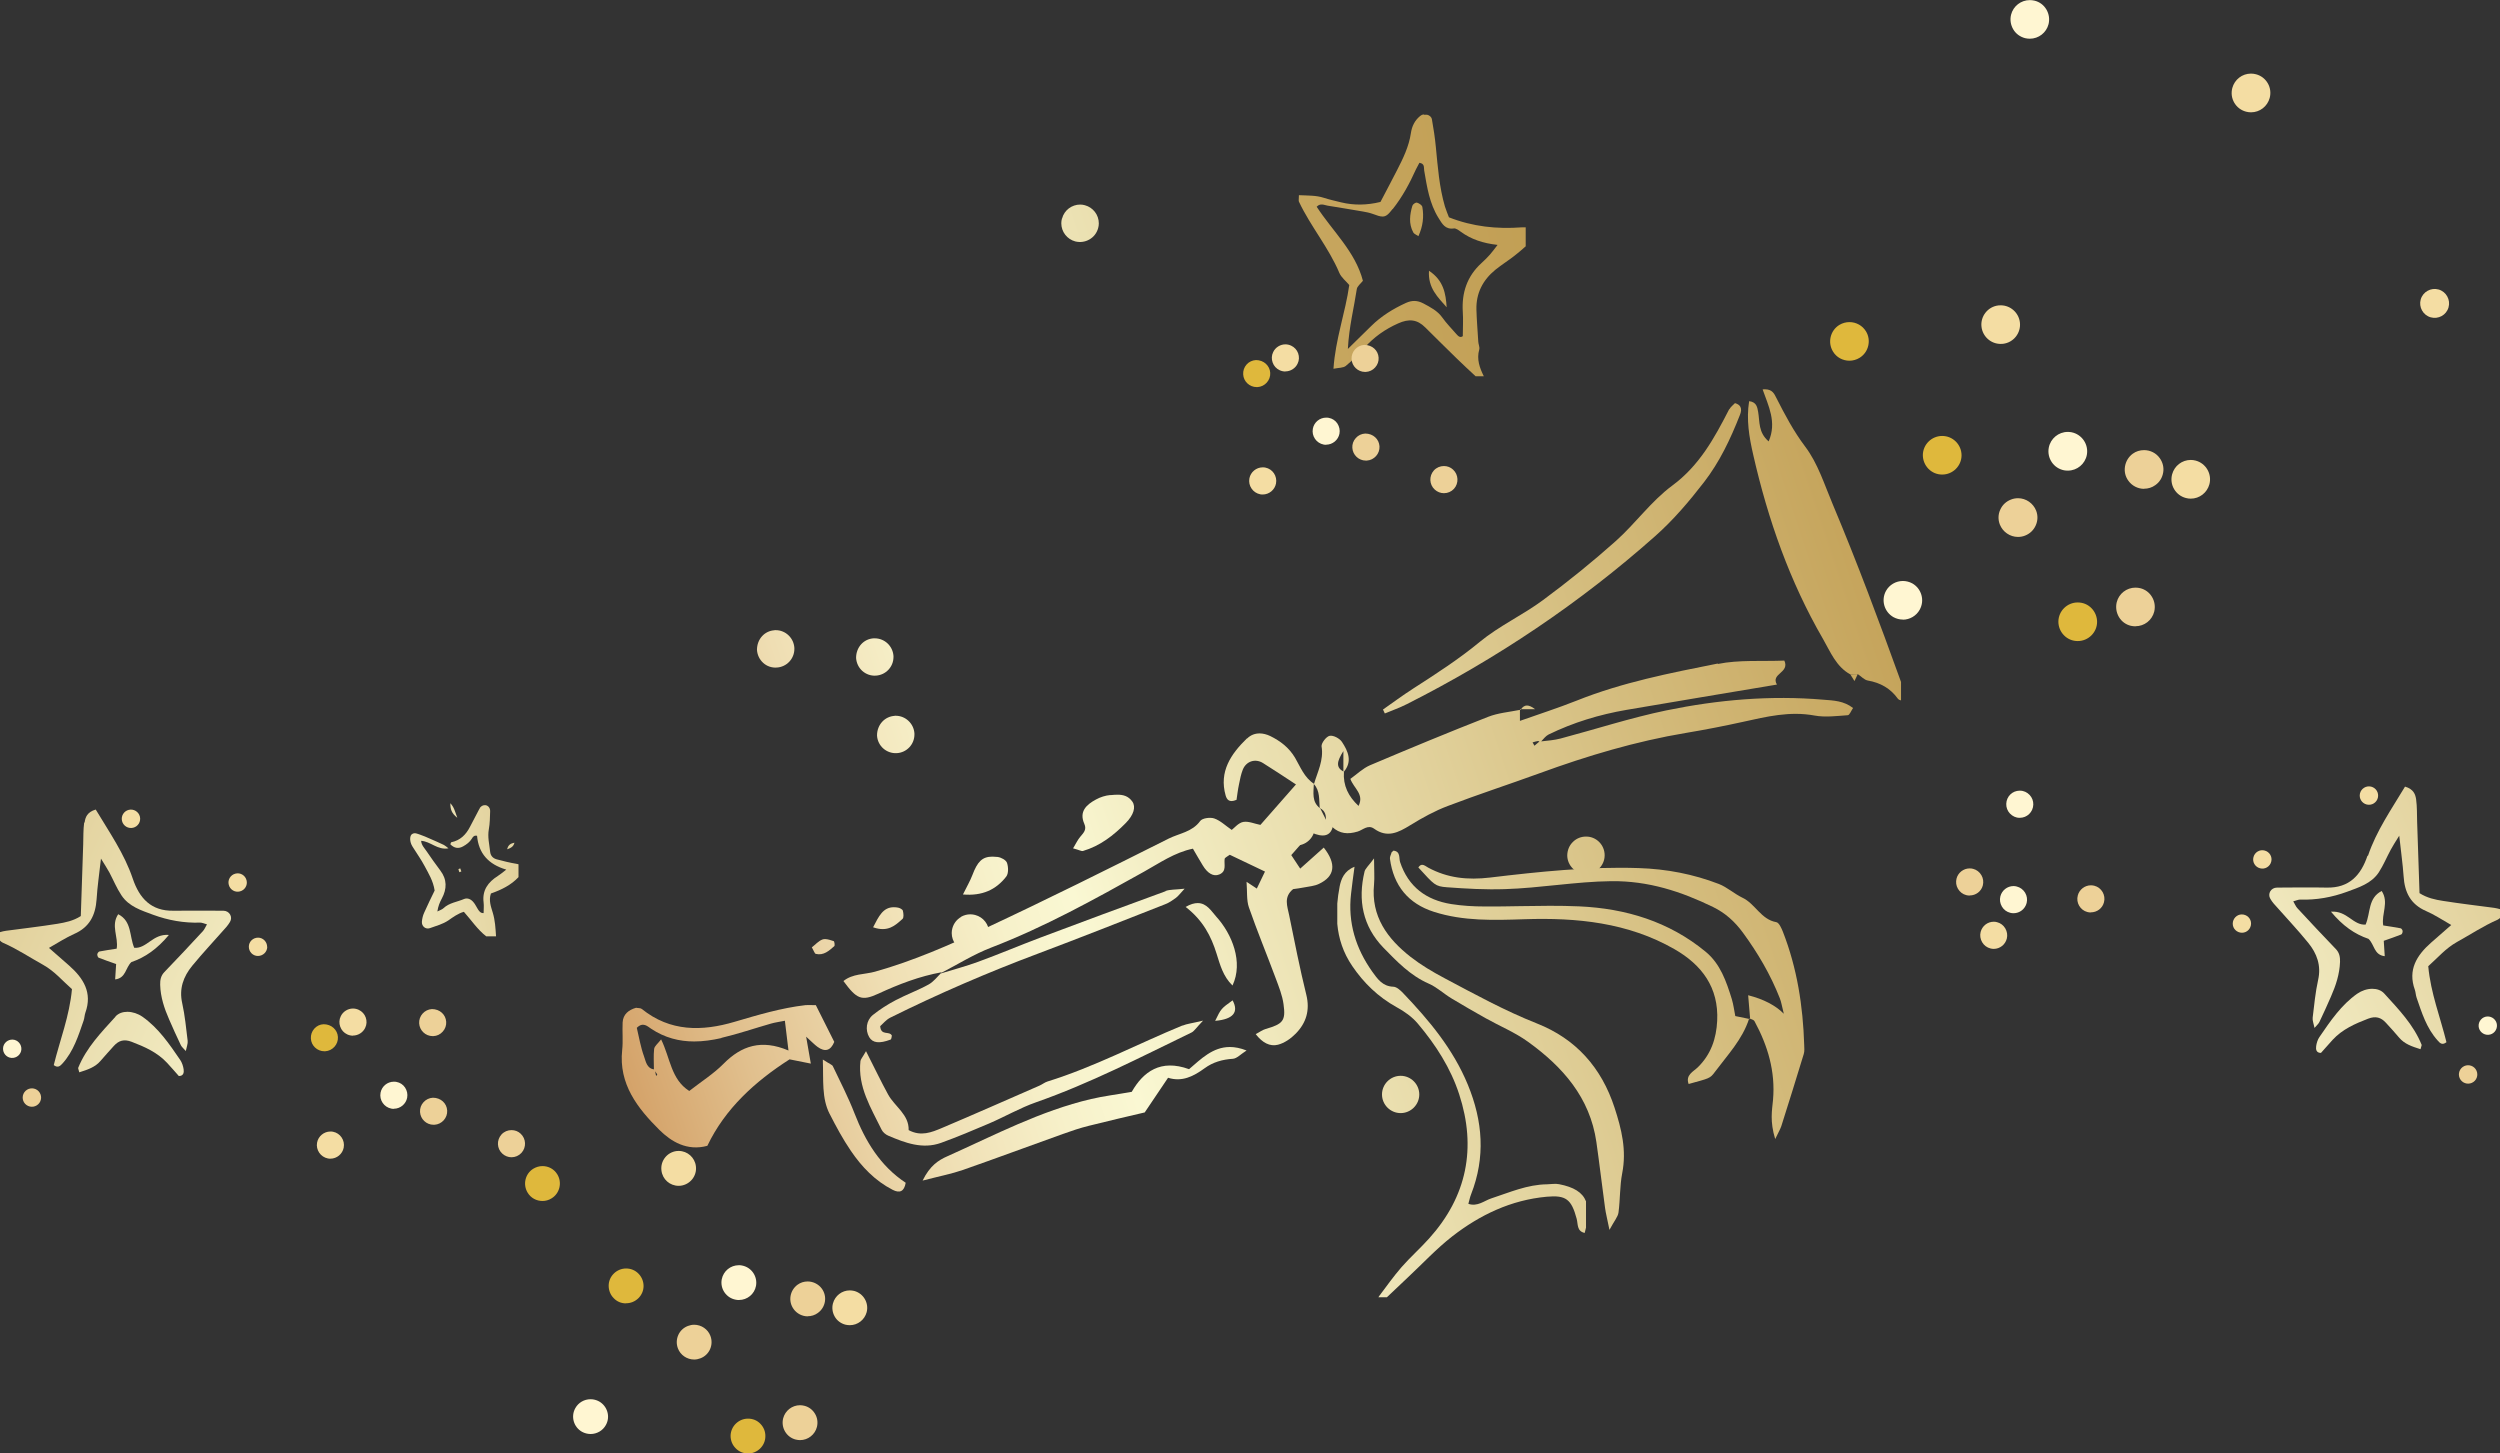 <?xml version="1.0" encoding="UTF-8"?> <svg xmlns="http://www.w3.org/2000/svg" xmlns:xlink="http://www.w3.org/1999/xlink" id="Layer_2" viewBox="0 0 229.27 133.29"><rect x="0" y="0" width="229.27" height="133.29" fill="#333333" stroke="none"/><defs><style>.cls-1{fill:url(#linear-gradient-2);}.cls-2{clip-path:url(#clippath-45);}.cls-3{clip-path:url(#clippath-20);}.cls-4{clip-path:url(#clippath-11);}.cls-5{clip-path:url(#clippath-16);}.cls-6{fill:#dfb83c;}.cls-7{fill:url(#linear-gradient-17);}.cls-8{clip-path:url(#clippath-33);}.cls-9{clip-path:url(#clippath-47);}.cls-10{fill:url(#linear-gradient-43);}.cls-11{fill:#f4dda3;}.cls-12{clip-path:url(#clippath-41);}.cls-13{clip-path:url(#clippath-32);}.cls-14{fill:url(#linear-gradient-15);}.cls-15{fill:url(#linear-gradient-18);}.cls-16{fill:url(#linear-gradient-40);}.cls-17{fill:url(#linear-gradient-28);}.cls-18{fill:url(#linear-gradient-14);}.cls-19{fill:url(#linear-gradient-36);}.cls-20{fill:url(#linear-gradient-20);}.cls-21{fill:url(#linear-gradient-6);}.cls-22{clip-path:url(#clippath-2);}.cls-23{clip-path:url(#clippath-13);}.cls-24{clip-path:url(#clippath-37);}.cls-25{clip-path:url(#clippath-46);}.cls-26{clip-path:url(#clippath-25);}.cls-27{clip-path:url(#clippath-15);}.cls-28{clip-path:url(#clippath-6);}.cls-29{fill:url(#linear-gradient-35);}.cls-30{fill:url(#linear-gradient-48);}.cls-31{clip-path:url(#clippath-40);}.cls-32{clip-path:url(#clippath-26);}.cls-33{fill:url(#linear-gradient-32);}.cls-34{fill:url(#linear-gradient-11);}.cls-35{fill:url(#linear-gradient-50);}.cls-36{fill:url(#linear-gradient-39);}.cls-37{clip-path:url(#clippath-7);}.cls-38{clip-path:url(#clippath-21);}.cls-39{clip-path:url(#clippath-34);}.cls-40{clip-path:url(#clippath-1);}.cls-41{clip-path:url(#clippath-4);}.cls-42{clip-path:url(#clippath-38);}.cls-43{fill:url(#linear-gradient-10);}.cls-44{clip-path:url(#clippath-36);}.cls-45{clip-path:url(#clippath-27);}.cls-46{clip-path:url(#clippath-44);}.cls-47{fill:url(#linear-gradient-49);}.cls-48{fill:url(#linear-gradient-37);}.cls-49{fill:url(#linear-gradient-16);}.cls-50{clip-path:url(#clippath-12);}.cls-51{fill:url(#linear-gradient-31);}.cls-52{fill:url(#linear-gradient-41);}.cls-53{clip-path:url(#clippath-24);}.cls-54{clip-path:url(#clippath-30);}.cls-55{fill:url(#linear-gradient-21);}.cls-56{clip-path:url(#clippath-22);}.cls-57{fill:url(#linear-gradient-25);}.cls-58{fill:url(#linear-gradient-5);}.cls-59{clip-path:url(#clippath-9);}.cls-60{fill:url(#linear-gradient-45);}.cls-61{clip-path:url(#clippath);}.cls-62{clip-path:url(#clippath-48);}.cls-63{fill:url(#linear-gradient-34);}.cls-64{clip-path:url(#clippath-39);}.cls-65{fill:none;}.cls-66{clip-path:url(#clippath-19);}.cls-67{clip-path:url(#clippath-31);}.cls-68{clip-path:url(#clippath-3);}.cls-69{fill:url(#linear-gradient-7);}.cls-70{clip-path:url(#clippath-43);}.cls-71{clip-path:url(#clippath-8);}.cls-72{fill:#fff6d2;}.cls-73{fill:url(#linear-gradient-24);}.cls-74{fill:#edd198;}.cls-75{fill:url(#linear-gradient-9);}.cls-76{fill:url(#linear-gradient-22);}.cls-77{fill:url(#linear-gradient-42);}.cls-78{clip-path:url(#clippath-29);}.cls-79{clip-path:url(#clippath-18);}.cls-80{clip-path:url(#clippath-14);}.cls-81{fill:url(#linear-gradient-3);}.cls-82{clip-path:url(#clippath-17);}.cls-83{clip-path:url(#clippath-5);}.cls-84{fill:url(#linear-gradient);}.cls-85{fill:url(#linear-gradient-27);}.cls-86{clip-path:url(#clippath-42);}.cls-87{fill:url(#linear-gradient-33);}.cls-88{fill:url(#linear-gradient-38);}.cls-89{clip-path:url(#clippath-10);}.cls-90{fill:url(#linear-gradient-29);}.cls-91{clip-path:url(#clippath-23);}.cls-92{fill:url(#linear-gradient-30);}.cls-93{clip-path:url(#clippath-49);}.cls-94{fill:url(#linear-gradient-23);}.cls-95{fill:url(#linear-gradient-19);}.cls-96{fill:url(#linear-gradient-4);}.cls-97{clip-path:url(#clippath-28);}.cls-98{fill:url(#linear-gradient-8);}.cls-99{fill:url(#linear-gradient-44);}.cls-100{fill:url(#linear-gradient-47);}.cls-101{fill:url(#linear-gradient-46);}.cls-102{fill:url(#linear-gradient-12);}.cls-103{clip-path:url(#clippath-35);}.cls-104{fill:url(#linear-gradient-13);}.cls-105{fill:url(#linear-gradient-26);}</style><clipPath id="clippath"><path class="cls-65" d="M126.74,100.37c0,.94,.77,1.71,1.71,1.71s1.71-.77,1.71-1.71-.77-1.71-1.71-1.71-1.71,.77-1.71,1.71"></path></clipPath><linearGradient id="linear-gradient" x1="-134.31" y1="342.96" x2="-133.31" y2="342.96" gradientTransform="translate(23321.64 59558.82) scale(173.37 -173.37)" gradientUnits="userSpaceOnUse"><stop offset="0" stop-color="#be702a"></stop><stop offset=".04" stop-color="#bf702b"></stop><stop offset=".12" stop-color="#cf975b"></stop><stop offset=".21" stop-color="#e1c08e"></stop><stop offset=".29" stop-color="#efdeb3"></stop><stop offset=".36" stop-color="#f7f1ca"></stop><stop offset=".4" stop-color="#faf8d3"></stop><stop offset=".44" stop-color="#f4efc6"></stop><stop offset=".71" stop-color="#d4bc7d"></stop><stop offset=".9" stop-color="#c09c50"></stop><stop offset="1" stop-color="#b9903f"></stop></linearGradient><clipPath id="clippath-1"><path class="cls-65" d="M127.17,100.37c0,.71,.58,1.28,1.28,1.28s1.28-.57,1.28-1.28-.57-1.28-1.28-1.28-1.28,.57-1.28,1.28"></path></clipPath><linearGradient id="linear-gradient-2" y1="342.97" y2="342.97" gradientTransform="translate(23321.73 59559.26) scale(173.37 -173.37)" xlink:href="#linear-gradient"></linearGradient><clipPath id="clippath-2"><path class="cls-65" d="M117.21,75.41c-.03,.14-.05,.28-.05,.42,0,.79,.53,1.47,1.29,1.66,.91,.23,1.85-.33,2.08-1.24,.04-.14,.05-.28,.05-.42,0-.79-.53-1.47-1.29-1.66-.14-.04-.28-.05-.42-.05-.76,0-1.46,.52-1.66,1.29"></path></clipPath><linearGradient id="linear-gradient-3" y1="342.96" y2="342.96" gradientTransform="translate(23313.67 59534.23) scale(173.37 -173.37)" xlink:href="#linear-gradient"></linearGradient><clipPath id="clippath-3"><path class="cls-65" d="M117.63,75.51c-.17,.69,.24,1.38,.93,1.56,.69,.17,1.38-.24,1.56-.93,.17-.69-.24-1.38-.93-1.56-.1-.03-.21-.04-.32-.04-.57,0-1.1,.39-1.24,.97"></path></clipPath><linearGradient id="linear-gradient-4" y1="342.97" y2="342.97" gradientTransform="translate(23313.52 59534.77) scale(173.37 -173.37)" xlink:href="#linear-gradient"></linearGradient><clipPath id="clippath-4"><path class="cls-65" d="M88.14,84.09c-.4,.23-.68,.6-.8,1.04-.04,.14-.06,.29-.06,.44,0,.78,.53,1.46,1.28,1.66,.44,.12,.9,.05,1.3-.18,.39-.23,.68-.6,.79-1.04,.04-.14,.06-.29,.06-.44,0-.78-.52-1.46-1.28-1.66-.15-.04-.29-.06-.44-.06-.3,0-.6,.08-.86,.23"></path></clipPath><linearGradient id="linear-gradient-5" y1="342.96" y2="342.96" gradientTransform="translate(23315.16 59544.16) scale(173.37 -173.37)" xlink:href="#linear-gradient"></linearGradient><clipPath id="clippath-5"><path class="cls-65" d="M87.76,85.25c-.18,.68,.23,1.39,.91,1.57,.68,.18,1.39-.23,1.57-.91,.18-.68-.23-1.39-.91-1.57-.11-.03-.22-.04-.33-.04-.57,0-1.09,.38-1.24,.96"></path></clipPath><linearGradient id="linear-gradient-6" y1="342.97" y2="342.97" gradientTransform="translate(23315.24 59544.45) scale(173.37 -173.37)" xlink:href="#linear-gradient"></linearGradient><clipPath id="clippath-6"><path class="cls-65" d="M145.45,76.72c-.45,0-.88,.17-1.2,.49-.33,.32-.51,.75-.52,1.23,0,.93,.76,1.7,1.7,1.71,.94,0,1.72-.75,1.73-1.7v-.02c0-.94-.76-1.71-1.69-1.71h-.02"></path></clipPath><linearGradient id="linear-gradient-7" y1="342.96" y2="342.96" gradientTransform="translate(23315.7 59537.04) scale(173.37 -173.37)" xlink:href="#linear-gradient"></linearGradient><clipPath id="clippath-7"><path class="cls-65" d="M145.44,77.16c-.7,0-1.27,.56-1.28,1.27,0,.71,.56,1.29,1.27,1.3,.71,0,1.29-.56,1.3-1.27,0-.71-.56-1.29-1.27-1.3h-.02"></path></clipPath><linearGradient id="linear-gradient-8" y1="342.97" y2="342.97" gradientTransform="translate(23315.48 59537.45) scale(173.37 -173.37)" xlink:href="#linear-gradient"></linearGradient><clipPath id="clippath-8"><path class="cls-65" d="M97.39,20.04c-.04,.14-.06,.29-.06,.44,0,.78,.53,1.46,1.28,1.66,.44,.11,.9,.05,1.3-.18,.4-.23,.68-.6,.8-1.04,.04-.14,.06-.29,.06-.44,0-.78-.53-1.46-1.28-1.66-.14-.04-.29-.06-.43-.06-.76,0-1.46,.51-1.66,1.28"></path></clipPath><linearGradient id="linear-gradient-9" y1="342.96" y2="342.96" gradientTransform="translate(23295.49 59478.9) scale(173.37 -173.37)" xlink:href="#linear-gradient"></linearGradient><clipPath id="clippath-9"><path class="cls-65" d="M97.81,20.15c-.18,.68,.23,1.39,.91,1.57,.68,.18,1.39-.23,1.57-.91,.18-.68-.23-1.39-.91-1.57-.11-.03-.22-.04-.33-.04-.57,0-1.09,.38-1.24,.96"></path></clipPath><linearGradient id="linear-gradient-10" y1="342.97" x2="-133.31" y2="342.97" gradientTransform="translate(23295.48 59479.4) scale(173.37 -173.37)" xlink:href="#linear-gradient"></linearGradient><clipPath id="clippath-10"><path class="cls-65" d="M80.12,58.54c-.9,.05-1.61,.8-1.61,1.8h0c.03,.46,.23,.88,.57,1.19,.34,.3,.78,.46,1.24,.43,.91-.05,1.62-.8,1.62-1.71v-.09c-.06-.91-.81-1.62-1.72-1.62-.03,0-.06,0-.1,0"></path></clipPath><linearGradient id="linear-gradient-11" y1="342.96" y2="342.96" gradientTransform="translate(23307.06 59518.66) scale(173.37 -173.37)" xlink:href="#linear-gradient"></linearGradient><clipPath id="clippath-11"><path class="cls-65" d="M80.14,58.97c-.71,.04-1.25,.65-1.21,1.35,.04,.71,.64,1.25,1.35,1.21,.71-.04,1.25-.65,1.21-1.35-.04-.68-.6-1.21-1.28-1.21-.02,0-.05,0-.07,0"></path></clipPath><linearGradient id="linear-gradient-12" y1="342.97" y2="342.97" gradientTransform="translate(23307.16 59519.09) scale(173.37 -173.37)" xlink:href="#linear-gradient"></linearGradient><clipPath id="clippath-12"><path class="cls-65" d="M82.05,65.65c-.9,.05-1.62,.8-1.62,1.8h0c.05,.95,.86,1.67,1.81,1.62,.91-.05,1.62-.8,1.62-1.71v-.1c-.06-.91-.82-1.62-1.72-1.62-.03,0-.06,0-.09,0"></path></clipPath><linearGradient id="linear-gradient-13" y1="342.96" y2="342.96" gradientTransform="translate(23309.15 59525.85) scale(173.37 -173.37)" xlink:href="#linear-gradient"></linearGradient><clipPath id="clippath-13"><path class="cls-65" d="M82.08,66.08c-.71,.04-1.25,.64-1.21,1.35,.04,.71,.65,1.25,1.35,1.21,.71-.04,1.25-.64,1.21-1.35-.04-.68-.6-1.21-1.28-1.21-.02,0-.05,0-.07,0"></path></clipPath><linearGradient id="linear-gradient-14" y1="342.97" y2="342.97" gradientTransform="translate(23309.29 59526.26) scale(173.37 -173.37)" xlink:href="#linear-gradient"></linearGradient><clipPath id="clippath-14"><path class="cls-65" d="M71.03,57.8c-.9,.05-1.61,.8-1.61,1.8h0c.03,.46,.23,.88,.57,1.19,.34,.31,.78,.46,1.24,.43,.91-.05,1.62-.8,1.62-1.71v-.1c-.06-.91-.81-1.62-1.71-1.62-.03,0-.07,0-.1,0"></path></clipPath><linearGradient id="linear-gradient-15" y1="342.96" y2="342.96" gradientTransform="translate(23306.35 59517.92) scale(173.37 -173.37)" xlink:href="#linear-gradient"></linearGradient><clipPath id="clippath-15"><path class="cls-65" d="M71.05,58.23c-.71,.04-1.25,.64-1.21,1.35,.04,.71,.64,1.25,1.35,1.21,.71-.04,1.25-.64,1.21-1.35-.04-.68-.6-1.21-1.28-1.21-.02,0-.05,0-.07,0"></path></clipPath><linearGradient id="linear-gradient-16" y1="342.97" y2="342.97" gradientTransform="translate(23306.32 59518.4) scale(173.37 -173.37)" xlink:href="#linear-gradient"></linearGradient><clipPath id="clippath-16"><path class="cls-65" d="M120.44,71.84l.06,.11s0-.02,0-.04c-.02-.02-.04-.05-.07-.07Zm18.96-6.73s.04,0,.05-.01l-.05-.07v.08Zm-16.2,3.77c0,.89,0,1.39,0,1.88-.7-.4-.61-.91,0-1.88m17.36-.8c.16-.04,.31-.1,.47-.12,.05,0,.1,.02,.15,.04-.15,.13-.3,.26-.46,.39-.06-.1-.11-.21-.17-.31m16.99-7.23c-4.37,.87-8.77,1.73-12.94,3.4-1.71,.68-3.46,1.24-5.21,1.86v-1.01c-.98,.2-2.01,.28-2.92,.64-3.63,1.42-7.24,2.92-10.83,4.44-.65,.28-1.2,.82-1.8,1.25,.32,.88,1.29,1.4,.75,2.48-.93-.87-1.43-1.86-1.34-3.13,0,0,0,0-.01,0,.81-.95,.39-1.89-.17-2.74-.21-.32-.79-.63-1.13-.56-.31,.06-.78,.68-.74,.97,.21,1.27-.37,2.33-.7,3.46,.57,.63,.46,1.44,.53,2.2-.02,0-.04-.02-.06-.03l.07,.11s0-.05,0-.08c.5,.24,.59,.67,.55,1.18,.2,.18,.39,.36,.59,.55,.69,.63,1.43,.69,2.33,.42,.47-.14,.94-.67,1.51-.26,1.21,.87,2.22,.35,3.31-.32,1.1-.68,2.26-1.32,3.46-1.77,2.78-1.06,5.61-1.98,8.41-3,4.38-1.6,8.83-2.93,13.44-3.7,1.74-.29,3.48-.63,5.2-1.01,2.17-.48,4.3-1,6.57-.58,.98,.18,2.04,.04,3.05-.03,.16-.01,.3-.39,.48-.66-.84-.66-1.79-.69-2.69-.76-4.86-.42-9.69,0-14.44,.98-3.27,.68-6.46,1.72-9.7,2.58-.57,.15-1.17,.19-1.77,.26,.22-.23,.42-.5,.68-.63,2.27-1.11,4.66-1.83,7.15-2.26,4.57-.78,9.13-1.54,13.79-2.32-.6-1.02,1.2-1.06,.68-2.2-2.05,.09-4.13-.09-6.1,.31"></path></clipPath><linearGradient id="linear-gradient-17" y1="342.93" y2="342.93" gradientTransform="translate(23312.72 59520.67) scale(173.37 -173.37)" xlink:href="#linear-gradient"></linearGradient><clipPath id="clippath-17"><path class="cls-65" d="M121.03,74.18s.01,0,.02,.01l-.07-.11s.03,.06,.05,.09m-.59-2.27s.04,.03,.06,.04l-.06-.11s0,.05,0,.07m-6.11-4.16c-1.44,1.41-2.55,3.02-1.93,5.21,.1,.33,.29,.71,1,.4,.06-.4,.12-.93,.23-1.44,.09-.45,.18-.92,.35-1.34,.32-.77,1.15-1.03,1.85-.59,.98,.61,1.95,1.26,3.02,1.96-1.13,1.29-2.2,2.5-3.26,3.71-.53-.1-1.09-.36-1.58-.27-.43,.08-.8,.54-1.05,.73-.56-.38-1.03-.85-1.6-1.05-.38-.13-1.1-.03-1.29,.23-.73,1.01-1.91,1.13-2.88,1.61-5.58,2.8-11.17,5.59-16.82,8.23-3.28,1.53-6.62,3-10.12,3.98-.96,.27-2.05,.17-2.9,.86,1.21,1.65,1.66,1.87,3.2,1.16,1.88-.87,3.78-1.6,5.82-1.97l-.1,.09c1.55-.8,3.04-1.74,4.66-2.36,4.88-1.88,9.42-4.4,13.97-6.94,1.44-.8,2.81-1.77,4.5-2.12,.34,.58,.61,1.06,.9,1.53,.45,.75,.99,1.05,1.51,.84,.71-.29,.43-.91,.5-1.43,.02-.12,.24-.21,.47-.38,1.01,.48,2.07,.99,3.23,1.54-.28,.59-.52,1.07-.75,1.56-.29-.19-.49-.33-.94-.62,.07,.92-.01,1.68,.21,2.33,.76,2.19,1.65,4.33,2.46,6.51,.29,.78,.61,1.57,.72,2.38,.22,1.54-.06,1.82-1.65,2.28-.3,.09-.57,.3-.9,.47,.61,.79,1.3,1.16,2.04,.97,.59-.15,1.18-.56,1.62-1.01,.97-.98,1.33-2.15,.98-3.57-.6-2.43-1.08-4.88-1.58-7.33-.16-.79-.52-1.64,.37-2.36,.3-.04,.67-.09,1.03-.16,.45-.09,.93-.12,1.34-.32,1.47-.69,1.62-1.83,.44-3.33-.67,.6-1.35,1.2-2.16,1.93-.34-.51-.57-.86-.82-1.24,.68-.77,1.27-1.44,1.83-2.08q1.68,.76,1.98-.54c-.2-.18-.39-.36-.59-.55-.19-.37-.37-.74-.56-1.11-.81-.6-.61-1.46-.59-2.27-.88-.57-1.24-1.55-1.73-2.39-.56-.93-1.35-1.53-2.27-1.98-.32-.15-.65-.24-.97-.24-.42,0-.81,.14-1.13,.45"></path></clipPath><linearGradient id="linear-gradient-18" y1="342.92" y2="342.92" gradientTransform="translate(23314.56 59532.86) scale(173.37 -173.37)" xlink:href="#linear-gradient"></linearGradient><clipPath id="clippath-18"><path class="cls-65" d="M161.65,35.72c.52,1.5,1.32,2.99,.55,4.76-.96-.82-.81-1.81-.96-2.68-.08-.46-.15-.93-.83-1.01-.27,1.68,0,3.29,.38,4.94,1.35,5.92,3.34,11.6,6.39,16.86,.68,1.18,1.2,2.54,2.51,3.26,.23,0,.45-.02,.68-.03,.31,.2,.59,.53,.92,.59,1.16,.2,2.08,.72,2.77,1.68,.05,.06,.12,.1,.22,.13h.06v-1.68c-1.98-5.48-4.01-10.94-6.27-16.31-.76-1.8-1.36-3.74-2.51-5.26-1.08-1.43-1.87-2.94-2.66-4.49-.18-.35-.35-.78-1.05-.78-.06,0-.13,0-.2,.01"></path></clipPath><linearGradient id="linear-gradient-19" y1="342.89" y2="342.89" gradientTransform="translate(23307.96 59495.07) scale(173.37 -173.37)" xlink:href="#linear-gradient"></linearGradient><clipPath id="clippath-19"><path class="cls-65" d="M60.08,98.25c.07,.09,.13,.17,.19,.27,.02,.03-.07,.11-.1,.16-.03-.14-.06-.29-.09-.43m6.08-3.07c1.54-.36,3.04-.88,4.55-1.31,.35-.1,.71-.15,1.27-.26,.11,.89,.2,1.68,.33,2.73-2.47-1.05-4.31-.45-5.96,1.22-.9,.91-2.01,1.61-3.14,2.49-1.68-1.07-1.73-3-2.58-4.73-.28,.37-.6,.6-.64,.87-.07,.62-.02,1.25-.02,1.88-.67-.1-.74-.74-.91-1.2-.31-.86-.46-1.77-.66-2.61,.57-.57,.98-.14,1.31,.08,1.26,.84,2.59,1.17,3.95,1.17,.82,0,1.65-.12,2.49-.31m7.71-3.02c-2.23,.26-4.36,.9-6.5,1.53-2.98,.88-5.9,.92-8.5-1.18-.12-.1-.35-.07-.53-.11-.68,.2-1.19,.59-1.23,1.35-.04,.84,.05,1.69-.04,2.52-.34,3.14,1.43,5.36,3.41,7.33,1.07,1.06,2.53,1.97,4.4,1.46,1.63-3.41,4.36-5.89,7.54-7.93,.62,.12,1.21,.24,1.95,.39-.15-.85-.27-1.53-.43-2.47,.51,.46,.76,.73,1.05,.94,.68,.49,1.2,.35,1.53-.46-.54-1.08-1.08-2.15-1.69-3.37-.26,0-.47-.01-.66-.01-.11,0-.2,0-.3,.01"></path></clipPath><linearGradient id="linear-gradient-20" y1="342.92" y2="342.92" gradientTransform="translate(23318.2 59550.47) scale(173.37 -173.37)" xlink:href="#linear-gradient"></linearGradient><clipPath id="clippath-20"><path class="cls-65" d="M130.08,79.56c1.45,1.58,1.52,1.73,2.63,1.81,1.76,.13,3.53,.23,5.3,.17,3.26-.1,6.47-.69,9.75-.73,3.4-.04,6.41,.94,9.36,2.38,1.1,.54,1.96,1.31,2.71,2.33,1.38,1.88,2.54,3.86,3.39,6.02,.15,.37,.2,.78,.37,1.43q-1.13-1.15-3.27-1.7c.06,.76,.12,1.46,.18,2.16-.02,0-.04-.02-.06-.03l.06,.07s0-.03,0-.05c.15,.07,.34,.11,.4,.23,1.22,2.25,1.93,4.61,1.7,7.22-.09,.96-.3,1.96,.2,3.59,.33-.68,.47-.92,.56-1.18,.7-2.21,1.39-4.41,2.06-6.62,.08-.26,.05-.55,.04-.83-.11-3.56-.65-7.04-1.95-10.37-.13-.33-.36-.85-.61-.89-1.41-.25-1.92-1.68-3.1-2.24-.75-.36-1.4-.96-2.16-1.26-2.36-.91-4.81-1.38-7.36-1.46-4.58-.15-9.12,.33-13.64,.87-2.05,.24-3.88,.05-5.66-.91-.18-.1-.37-.26-.55-.26-.12,0-.23,.06-.35,.23"></path></clipPath><linearGradient id="linear-gradient-21" y1="342.87" y2="342.87" gradientTransform="translate(23320.05 59534.7) scale(173.37 -173.37)" xlink:href="#linear-gradient"></linearGradient><clipPath id="clippath-21"><path class="cls-65" d="M125.14,79.93c-.63,2.62-.17,5.02,1.74,6.99,1.23,1.26,2.45,2.54,4.13,3.28,.76,.33,1.39,.93,2.1,1.36,1.03,.62,2.07,1.22,3.12,1.81,1.3,.73,2.7,1.3,3.9,2.17,3.18,2.29,5.68,5.11,6.27,9.19,.29,2.02,.52,4.05,.8,6.07,.07,.5,.2,.99,.4,1.99,.45-.84,.78-1.2,.83-1.6,.16-1.19,.11-2.42,.34-3.6,.41-2.1-.05-4.01-.7-6-1.21-3.71-3.56-6.32-7.12-7.73-2.96-1.17-5.72-2.69-8.51-4.17-1.07-.57-2.12-1.19-3.07-1.93-2.14-1.68-3.65-3.72-3.36-6.66,.06-.63,0-1.27,0-2.38-.49,.67-.8,.92-.88,1.23"></path></clipPath><linearGradient id="linear-gradient-22" y1="342.86" y2="342.86" gradientTransform="translate(23320.69 59536.53) scale(173.37 -173.37)" xlink:href="#linear-gradient"></linearGradient><clipPath id="clippath-22"><path class="cls-65" d="M158.58,37.53c-1.35,2.63-2.72,5.16-5.23,7.01-1.92,1.42-3.36,3.46-5.16,5.07-2.14,1.91-4.38,3.72-6.68,5.42-1.86,1.38-4.03,2.37-5.81,3.84-1.95,1.61-4.04,2.95-6.15,4.31-.93,.6-1.82,1.26-2.72,1.89,.06,.12,.11,.24,.17,.36,.67-.28,1.36-.52,2.01-.85,8.25-4.17,15.86-9.27,22.78-15.41,1.69-1.5,3.12-3.19,4.48-4.95,1.43-1.85,2.43-3.96,3.28-6.13,.15-.37,.29-.91-.44-1.12-.17,.18-.39,.34-.51,.56"></path></clipPath><linearGradient id="linear-gradient-23" y1="342.92" y2="342.92" gradientTransform="translate(23307.2 59502.9) scale(173.37 -173.37)" xlink:href="#linear-gradient"></linearGradient><clipPath id="clippath-23"><path class="cls-65" d="M122.85,81.34c-.1,.51-.17,1.02-.21,1.52v1.87c.12,1.34,.54,2.64,1.37,3.86,1.06,1.56,2.38,2.84,4.06,3.77,.72,.39,1.44,.9,1.96,1.52,1.63,1.93,3.01,4.07,3.79,6.48,1.6,4.9,.72,9.36-2.77,13.23-.81,.9-1.72,1.71-2.52,2.62-.73,.84-1.38,1.76-2.05,2.65-.02,.03-.05,.07-.07,.11h.78c.63-.6,1.26-1.2,1.9-1.8,1.36-1.27,2.64-2.65,4.1-3.79,2.54-1.97,5.39-3.33,8.65-3.63,1.76-.16,2.27,.22,2.75,2.01,.14,.51,0,1.15,.74,1.31,.05-.17,.09-.33,.12-.49v-2.41c-.33-.83-1.13-1.31-2.47-1.57-.35-.07-.73,0-1.1,.01-1.81,.02-3.43,.74-5.11,1.29-.65,.21-1.27,.79-2.11,.5,.1-.36,.15-.62,.25-.87,1.33-3.4,1.08-6.71-.3-10.06-1.35-3.27-3.54-5.89-5.94-8.4-.24-.25-.58-.57-.89-.58-.99-.03-1.46-.72-1.94-1.39-1.51-2.13-2.24-4.49-1.94-7.12,.09-.8,.2-1.61,.32-2.49-.96,.38-1.23,1.13-1.37,1.83"></path></clipPath><linearGradient id="linear-gradient-24" y1="342.85" y2="342.85" gradientTransform="translate(23321.63 59537.78) scale(173.37 -173.37)" xlink:href="#linear-gradient"></linearGradient><clipPath id="clippath-24"><path class="cls-65" d="M160.42,93.46s.05,0,.07,.01c0,0-.06-.07-.06-.07,0,.02-.01,.03-.02,.05m-32.81-15.21c-.06,.17-.15,.36-.13,.52,.33,2.46,1.68,4.11,4.03,4.86,2.71,.87,5.51,.77,8.3,.68,4.8-.16,9.5,.3,13.77,2.75,2.51,1.44,4.06,3.52,3.91,6.56-.08,1.63-.57,3.09-1.78,4.27-.41,.4-1.14,.7-.84,1.53,1.91-.53,1.96-.49,2.42-1.12,1.15-1.54,2.51-2.96,3.12-4.85-.39-.08-.79-.16-1.26-.26-.1-.48-.16-1.03-.32-1.56-.5-1.6-1.04-3.22-2.4-4.34-3.36-2.77-7.33-3.97-11.6-4.16-1.81-.08-3.62-.05-5.44-.02-1.08,.02-2.15,.04-3.23,.03-1.02,0-2.05-.06-3.06-.22-2.29-.37-3.93-1.57-4.69-3.85-.12-.37,.06-.98-.61-1.05-.08,.08-.17,.14-.2,.22"></path></clipPath><linearGradient id="linear-gradient-25" y1="342.89" y2="342.89" gradientTransform="translate(23318.88 59533.9) scale(173.37 -173.37)" xlink:href="#linear-gradient"></linearGradient><clipPath id="clippath-25"><path class="cls-65" d="M109.04,98.05c-2.6-.95-4.2,.24-5.25,2.08-1.4,.25-2.58,.39-3.73,.66-4.65,1.09-8.85,3.31-13.16,5.24-.84,.37-1.62,.87-2.29,2.24,1.58-.41,2.67-.62,3.71-.98,3.06-1.07,6.09-2.2,9.14-3.29,.78-.28,1.57-.55,2.38-.75,1.78-.45,3.57-.86,5.14-1.23,.78-1.16,1.4-2.08,2.14-3.18,1.29,.41,2.35-.14,3.35-.87,.76-.56,1.64-.81,2.6-.87,.37-.03,.71-.42,1.25-.76-.56-.22-1.07-.32-1.53-.32-1.58,0-2.66,1.11-3.74,2.03"></path></clipPath><linearGradient id="linear-gradient-26" y1="342.96" y2="342.96" gradientTransform="translate(23320.83 59559.84) scale(173.37 -173.37)" xlink:href="#linear-gradient"></linearGradient><clipPath id="clippath-26"><path class="cls-65" d="M108.45,94.04c-4.13,1.7-8.09,3.81-12.38,5.14-.26,.08-.49,.27-.74,.38-2.98,1.3-5.96,2.62-8.96,3.89-.93,.39-1.91,.8-3.04,.19,.04-1.43-1.26-2.14-1.88-3.26-.66-1.2-1.24-2.43-2.03-3.98-.34,.6-.49,.75-.51,.91-.26,2.37,.97,4.3,1.94,6.29,.11,.23,.37,.45,.61,.55,1.55,.66,3.14,1.27,4.84,.66,1.49-.54,2.94-1.15,4.39-1.77,1.45-.62,2.84-1.43,4.32-1.95,4.94-1.73,9.57-4.13,14.26-6.4,.25-.12,.42-.42,1.06-1.09-1.04,.25-1.49,.29-1.89,.46"></path></clipPath><linearGradient id="linear-gradient-27" y1="342.93" y2="342.93" gradientTransform="translate(23319.78 59552.22) scale(173.37 -173.37)" xlink:href="#linear-gradient"></linearGradient><clipPath id="clippath-27"><path class="cls-65" d="M86.25,89.28s0,0,0,0c.03-.03,.06-.06,.09-.09l-.1,.09Zm20.65-7.55c-3.84,1.4-7.67,2.82-11.5,4.26-1.91,.72-3.79,1.52-5.71,2.22-1.12,.41-2.29,.72-3.43,1.07-.35,.35-.67,.77-1.09,1-.97,.54-2.03,.92-3.02,1.44-.74,.39-1.45,.84-2.1,1.36-.62,.5-.71,1.39-.34,2.03,.32,.54,.92,.62,1.96,.23,.09-.03,.1-.29,.12-.37-.23-.46-1,.06-1.07-.86,.25-.22,.54-.59,.92-.78,4.41-2.19,8.93-4.14,13.54-5.87,3.91-1.47,7.8-3.01,11.69-4.54,.34-.13,.66-.35,.96-.57,.22-.16,.39-.4,.81-.85-.85,.1-1.33,.06-1.75,.21"></path></clipPath><linearGradient id="linear-gradient-28" y1="342.96" y2="342.96" gradientTransform="translate(23316.39 59546.38) scale(173.37 -173.37)" xlink:href="#linear-gradient"></linearGradient><clipPath id="clippath-28"><path class="cls-65" d="M76.09,102.16c.59,1.16,1.21,2.31,1.94,3.38,1,1.47,2.22,2.75,3.84,3.58,.63,.32,1.05,.17,1.19-.65-2.33-1.54-3.7-3.8-4.7-6.38-.57-1.47-1.3-2.88-1.98-4.31-.06-.13-.27-.19-.92-.61,.07,1.94-.12,3.53,.63,5"></path></clipPath><linearGradient id="linear-gradient-29" y1="342.93" y2="342.93" gradientTransform="translate(23320.19 59556.64) scale(173.37 -173.37)" xlink:href="#linear-gradient"></linearGradient><clipPath id="clippath-29"><path class="cls-65" d="M101.83,72.91c-.45,.04-.92,.19-1.32,.41-.87,.47-1.57,1.1-1.07,2.23,.25,.56-.09,.84-.38,1.2-.22,.26-.37,.58-.65,1.05,.57,.15,.77,.28,.91,.24,1.56-.46,2.8-1.42,3.92-2.56,.74-.75,.94-1.48,.61-1.96-.36-.52-.85-.64-1.37-.64-.21,0-.43,.02-.65,.04"></path></clipPath><linearGradient id="linear-gradient-30" y1="342.96" y2="342.96" gradientTransform="translate(23312.79 59533.39) scale(173.37 -173.37)" xlink:href="#linear-gradient"></linearGradient><clipPath id="clippath-30"><path class="cls-65" d="M108.73,83.17c1.61,1.25,2.34,2.69,2.84,4.29,.32,1.01,.59,2.08,1.46,2.92,1.01-2.14-.04-4.73-1.5-6.33-.43-.48-.86-1.23-1.69-1.23-.31,0-.67,.1-1.1,.35"></path></clipPath><linearGradient id="linear-gradient-31" y1="342.95" y2="342.95" gradientTransform="translate(23316.43 59542.55) scale(173.37 -173.37)" xlink:href="#linear-gradient"></linearGradient><clipPath id="clippath-31"><path class="cls-65" d="M89.18,80.24c-.21,.55-.51,1.06-.87,1.79,1.77,.15,3.03-.43,3.97-1.64,.22-.28,.2-.88,.07-1.26-.09-.26-.54-.5-.86-.54-.17-.02-.33-.03-.47-.03-.95,0-1.38,.47-1.84,1.68"></path></clipPath><linearGradient id="linear-gradient-32" y1="342.96" y2="342.96" gradientTransform="translate(23313.81 59538.75) scale(173.37 -173.37)" xlink:href="#linear-gradient"></linearGradient><clipPath id="clippath-32"><path class="cls-65" d="M80.07,85.04c1.37,.48,2.04-.18,2.7-.77,.13-.12,.09-.51,.03-.75-.03-.12-.27-.25-.43-.28-.14-.03-.28-.04-.4-.04-.99,0-1.38,.83-1.9,1.84"></path></clipPath><linearGradient id="linear-gradient-33" y1="342.97" y2="342.97" gradientTransform="translate(23314.86 59543.11) scale(173.37 -173.37)" xlink:href="#linear-gradient"></linearGradient><clipPath id="clippath-33"><path class="cls-65" d="M111.44,93.62c1.65-.14,2.19-.79,1.6-1.88-1.07,.77-1.06,.77-1.6,1.88"></path></clipPath><linearGradient id="linear-gradient-34" y1="342.97" y2="342.97" gradientTransform="translate(23318.32 59552.36) scale(173.37 -173.37)" xlink:href="#linear-gradient"></linearGradient><clipPath id="clippath-34"><path class="cls-65" d="M75.45,86.15c-.38,.13-.68,.49-1,.73,.19,.32,.25,.57,.37,.6,.72,.17,1.21-.29,1.69-.71,.07-.06,.01-.44-.05-.46-.25-.08-.55-.19-.8-.19-.07,0-.15,.01-.21,.03"></path></clipPath><linearGradient id="linear-gradient-35" y1="342.97" y2="342.97" gradientTransform="translate(23315.08 59546.44) scale(173.37 -173.37)" xlink:href="#linear-gradient"></linearGradient><clipPath id="clippath-35"><path class="cls-65" d="M139.45,65.1s.03-.04,.04-.06c-.03,0-.06,0-.09,0,0,0,.05,.06,.05,.06m.04-.06c.35,0,.72,0,1.29,0-.31-.24-.55-.34-.75-.34-.22,0-.39,.13-.54,.34"></path></clipPath><linearGradient id="linear-gradient-36" y1="342.97" y2="342.97" gradientTransform="translate(23311.47 59524.81) scale(173.37 -173.37)" xlink:href="#linear-gradient"></linearGradient><clipPath id="clippath-36"><path class="cls-65" d="M169.69,61.85c.13,.2,.25,.41,.38,.61,.1-.21,.2-.42,.3-.64-.23,0-.45,.02-.68,.03"></path></clipPath><linearGradient id="linear-gradient-37" y1="342.97" y2="342.97" gradientTransform="translate(23311.54 59522.26) scale(173.37 -173.37)" xlink:href="#linear-gradient"></linearGradient><clipPath id="clippath-37"><path class="cls-65" d="M217.12,78.47c-.6,1.79-1.67,2.97-3.73,2.93-1.52-.03-3.05-.01-4.57,0-.56,0-.89,.57-.61,1.03,.09,.16,.2,.31,.32,.45,1.05,1.19,2.15,2.35,3.15,3.58,.8,.98,1.21,2.09,.91,3.41-.25,1.13-.36,2.3-.5,3.46-.03,.26,.09,.54,.17,.94,.23-.27,.38-.39,.45-.55,.37-.77,.72-1.55,1.06-2.33,.45-1.02,.79-2.06,.83-3.18,.01-.44-.05-.83-.39-1.18-1.19-1.23-2.35-2.48-3.52-3.74-.15-.16-.23-.38-.38-.63,.28-.07,.45-.16,.62-.16,1.49,.05,2.93-.21,4.32-.72,1.08-.4,2.22-.75,2.9-1.77,.43-.66,.73-1.4,1.11-2.1,.19-.36,.42-.7,.77-1.27,.15,1.42,.32,2.56,.4,3.72,.09,1.46,.63,2.57,2.06,3.19,.77,.33,1.48,.81,2.31,1.28-.69,.6-1.27,1.11-1.85,1.62-1.31,1.16-2.15,2.48-1.49,4.32,.08,.23,.08,.49,.16,.72,.48,1.39,.91,2.8,1.93,3.93,.2,.23,.41,.47,.81,.16-.56-2.28-1.45-4.52-1.67-6.97,.87-.77,1.59-1.64,2.65-2.23,1.23-.68,2.4-1.46,3.7-2.03,.1-.04,.18-.12,.27-.2v-.76s-.02-.01-.03-.01c-.17-.05-.35-.09-.53-.12-1.57-.21-3.14-.39-4.71-.64-.71-.11-1.44-.26-2.15-.71-.07-2.18-.15-4.38-.22-6.57-.02-.67,0-1.35-.09-2.01-.06-.47-.23-.96-1.02-1.19-1.26,2.1-2.63,4.06-3.4,6.35"></path></clipPath><linearGradient id="linear-gradient-38" x1="-134.31" y1="342.97" x2="-133.31" y2="342.97" gradientTransform="translate(78721.11 201204.17) scale(586.4 -586.4)" gradientUnits="userSpaceOnUse"><stop offset="0" stop-color="#be702a"></stop><stop offset=".04" stop-color="#bf702b"></stop><stop offset=".09" stop-color="#c0732f"></stop><stop offset=".15" stop-color="#c47d3c"></stop><stop offset=".2" stop-color="#cc8e51"></stop><stop offset=".26" stop-color="#d6a66e"></stop><stop offset=".32" stop-color="#e4c595"></stop><stop offset=".38" stop-color="#f4ebc3"></stop><stop offset=".4" stop-color="#faf8d3"></stop><stop offset=".43" stop-color="#ece2b5"></stop><stop offset=".46" stop-color="#dfcc95"></stop><stop offset=".5" stop-color="#d3b97a"></stop><stop offset=".54" stop-color="#c9aa64"></stop><stop offset=".6" stop-color="#c19e53"></stop><stop offset=".66" stop-color="#bc9647"></stop><stop offset=".75" stop-color="#b99140"></stop><stop offset="1" stop-color="#b9903f"></stop></linearGradient><clipPath id="clippath-38"><path class="cls-65" d="M216.19,91.12c-1.48,1.04-2.47,2.51-3.47,3.97-.17,.24-.27,.56-.31,.85-.04,.29,0,.62,.44,.62,.36-.41,.72-.82,1.08-1.21,.89-.96,2.05-1.47,3.25-1.93,.68-.26,1.18-.12,1.63,.38,.41,.45,.82,.89,1.21,1.36,.5,.59,1.17,.81,1.96,1.06,.08-.3,.12-.37,.1-.41-.75-1.85-2.12-3.26-3.42-4.69-.28-.31-.68-.44-1.1-.44-.48,0-.98,.17-1.38,.45"></path></clipPath><linearGradient id="linear-gradient-39" y1="342.98" y2="342.98" gradientTransform="translate(78725.31 201220.77) scale(586.4 -586.4)" xlink:href="#linear-gradient-38"></linearGradient><clipPath id="clippath-39"><path class="cls-65" d="M216.95,84.79c-.56,.05-.99-.27-1.45-.59-.47-.33-.99-.65-1.73-.59,1.07,1.29,2.17,2.06,3.44,2.49,.55,.51,.49,1.48,1.49,1.59-.03-.52-.06-1-.09-1.41,.59-.21,1.1-.38,1.6-.58,.08-.03,.14-.21,.13-.31,0-.1-.11-.25-.19-.26-.51-.1-1.03-.17-1.59-.26-.18-1.07,.55-2.11-.14-3.16-1.27,.65-1.01,2-1.47,3.07"></path></clipPath><linearGradient id="linear-gradient-40" y1="342.98" y2="342.98" gradientTransform="translate(78720.66 201212.69) scale(586.4 -586.4)" xlink:href="#linear-gradient-38"></linearGradient><clipPath id="clippath-40"><path class="cls-65" d="M7.72,75.43c-.09,.66-.07,1.34-.09,2.01-.07,2.19-.15,4.38-.22,6.57-.7,.45-1.43,.59-2.15,.71-1.56,.25-3.14,.43-4.71,.64-.18,.02-.35,.07-.53,.12-.01,0-.02,0-.03,.01v.76c.08,.08,.17,.16,.26,.2,1.3,.56,2.47,1.35,3.7,2.03,1.06,.59,1.77,1.46,2.65,2.23-.22,2.45-1.11,4.69-1.67,6.97,.4,.3,.6,.06,.81-.16,1.01-1.12,1.45-2.54,1.93-3.93,.08-.23,.08-.49,.16-.72,.66-1.84-.18-3.16-1.49-4.32-.58-.51-1.16-1.02-1.85-1.62,.83-.47,1.54-.94,2.31-1.28,1.42-.62,1.96-1.72,2.06-3.19,.07-1.15,.24-2.3,.4-3.72,.35,.57,.57,.91,.77,1.27,.37,.7,.67,1.44,1.11,2.1,.68,1.03,1.82,1.38,2.9,1.78,1.39,.51,2.83,.77,4.32,.72,.17,0,.34,.08,.62,.16-.15,.26-.23,.47-.38,.63-1.16,1.25-2.33,2.51-3.52,3.74-.34,.35-.4,.74-.39,1.18,.03,1.12,.38,2.17,.83,3.19,.34,.78,.69,1.56,1.06,2.33,.07,.16,.23,.28,.46,.55,.08-.4,.2-.68,.17-.94-.14-1.15-.25-2.32-.5-3.45-.3-1.33,.11-2.44,.91-3.42,1.01-1.23,2.1-2.38,3.15-3.58,.12-.14,.22-.29,.32-.45,.28-.46-.05-1.03-.61-1.03-1.53,0-3.05-.02-4.57,0-2.05,.04-3.12-1.14-3.73-2.93-.77-2.29-2.14-4.25-3.4-6.35-.79,.23-.96,.72-1.02,1.19"></path></clipPath><linearGradient id="linear-gradient-41" y1="342.97" y2="342.97" gradientTransform="translate(-201109.53 -78416.34) rotate(-90) scale(586.4)" xlink:href="#linear-gradient-38"></linearGradient><clipPath id="clippath-41"><path class="cls-65" d="M10.59,93.24c-1.3,1.43-2.67,2.84-3.42,4.69-.02,.04,.03,.12,.1,.41,.79-.25,1.46-.47,1.96-1.06,.39-.46,.81-.91,1.21-1.36,.46-.51,.95-.64,1.63-.38,1.2,.46,2.36,.97,3.25,1.93,.37,.4,.72,.8,1.08,1.21,.44,0,.48-.33,.44-.62-.04-.29-.15-.61-.31-.85-1-1.46-1.99-2.93-3.47-3.97-.4-.28-.91-.45-1.38-.45-.42,0-.82,.13-1.1,.44"></path></clipPath><linearGradient id="linear-gradient-42" y1="342.98" y2="342.98" gradientTransform="translate(-201115.2 -78412.16) rotate(-90) scale(586.4)" xlink:href="#linear-gradient-38"></linearGradient><clipPath id="clippath-42"><path class="cls-65" d="M10.7,87c-.56,.09-1.08,.16-1.59,.26-.08,.02-.18,.17-.19,.26,0,.1,.05,.28,.13,.31,.5,.2,1.01,.37,1.6,.58-.03,.41-.06,.88-.09,1.41,1-.12,.94-1.08,1.49-1.59,1.27-.43,2.37-1.21,3.44-2.49-.75-.06-1.26,.26-1.73,.59-.46,.32-.89,.64-1.45,.59-.46-1.07-.2-2.43-1.47-3.08-.7,1.05,.04,2.09-.14,3.16"></path></clipPath><linearGradient id="linear-gradient-43" y1="342.98" y2="342.98" gradientTransform="translate(-201115.61 -78417.22) rotate(-90) scale(586.4)" xlink:href="#linear-gradient-38"></linearGradient><clipPath id="clippath-43"><path class="cls-65" d="M127.72,19.18c.88-1.11,1.55-2.35,2.13-3.64,.1-.21,.22-.41,.32-.61,.52,.08,.39,.46,.44,.71,.26,1.51,.48,3.02,1.32,4.36,.33,.53,.61,1.06,1.39,.95,.2-.03,.45,.16,.64,.3,.96,.7,2.05,1.06,3.38,1.21-.28,.36-.48,.64-.71,.9-.24,.27-.51,.53-.78,.78-1.31,1.2-1.81,2.71-1.7,4.46,.05,.73,0,1.47,0,2.23-.22,.16-.4,.03-.57-.17-.44-.51-.92-.99-1.31-1.54-.45-.63-1.1-.95-1.75-1.3-.54-.28-1.03-.29-1.58-.04-1.18,.54-2.27,1.21-3.2,2.13-.64,.63-1.29,1.27-2.13,2.09,.11-2.06,.56-3.76,.82-5.49,.04-.26,.34-.48,.56-.76-.7-2.68-2.77-4.53-4.24-6.79,.35-.36,.69-.15,1-.1,1.09,.17,2.17,.36,3.25,.54,.29,.05,.59,.11,.87,.21,.42,.16,.7,.25,.92,.25,.33,0,.54-.2,.93-.7m2.83-8.67c-.11,.02-.21,.07-.3,.14-.51,.41-.77,.96-.86,1.58-.18,1.23-.72,2.33-1.28,3.42-.5,.98-1.02,1.95-1.51,2.89q-1.87,.46-3.6,.04c-.53-.13-1.07-.25-1.6-.42-.71-.23-1.43-.2-2.28-.24,0,.35-.04,.49,0,.59,1.07,2.27,2.73,4.21,3.71,6.54,.18,.42,.6,.74,.91,1.11-.36,2.54-1.27,4.96-1.45,7.68,.48-.1,.89-.07,1.13-.26,.61-.5,1.17-1.08,1.71-1.67,.87-.97,1.88-1.69,3.09-2.23,1-.45,1.75-.37,2.49,.37,.96,.95,1.91,1.9,2.88,2.84,.57,.55,1.15,1.1,1.74,1.64h.75c-.37-.75-.68-1.55-.42-2.46,.06-.21-.08-.48-.09-.72-.06-.98-.14-1.95-.17-2.93-.04-1.51,.59-2.72,1.74-3.66,.57-.46,1.2-.85,1.77-1.3,.34-.27,.68-.55,1.01-.85v-1.74c-.12,0-.24,0-.36,0-2.28,.17-4.5-.06-6.68-.92-.12-.32-.26-.65-.37-1-.52-1.78-.65-3.61-.83-5.44-.08-.85-.21-1.7-.36-2.54-.04-.23-.23-.38-.45-.43h-.29Z"></path></clipPath><linearGradient id="linear-gradient-44" y1="342.97" y2="342.97" gradientTransform="translate(78552.18 201140.85) scale(586.4 -586.4)" xlink:href="#linear-gradient-38"></linearGradient><clipPath id="clippath-44"><path class="cls-65" d="M129.53,18.85c-.24,.82-.36,1.66,.08,2.47,.07,.13,.27,.2,.47,.34,.41-.9,.52-1.78,.36-2.68-.03-.17-.3-.34-.5-.4,0,0-.02,0-.03,0-.12,0-.35,.16-.38,.29"></path></clipPath><linearGradient id="linear-gradient-45" y1="342.99" y2="342.99" gradientTransform="translate(78551.84 201148.65) scale(586.4 -586.4)" xlink:href="#linear-gradient-38"></linearGradient><clipPath id="clippath-45"><path class="cls-65" d="M132.67,28.18c-.08-1.26-.28-2.46-1.62-3.35-.11,1.59,.83,2.44,1.62,3.35"></path></clipPath><linearGradient id="linear-gradient-46" y1="342.99" y2="342.99" gradientTransform="translate(78554.71 201154.14) scale(586.4 -586.4)" xlink:href="#linear-gradient-38"></linearGradient><clipPath id="clippath-46"><path class="cls-65" d="M44.02,74.09c-.04,.06-.08,.12-.11,.19-.27,.52-.54,1.03-.81,1.55-.37,.72-.89,1.24-1.71,1.41-.04,0-.05,.1-.09,.19,.34,.34,.72,.44,1.17,.19,.32-.18,.61-.39,.81-.72,.08-.14,.2-.32,.47-.25,.14,1.6,1.03,2.62,2.68,3.1-.31,.24-.53,.43-.77,.58-.9,.57-1.45,1.31-1.31,2.43,.04,.32,0,.65,0,.98-.28,.01-.4-.17-.52-.35-.14-.21-.24-.46-.41-.65-.22-.27-.54-.43-.87-.29-.63,.27-1.35,.34-1.88,.84-.12,.12-.31,.17-.56,.3,.07-.48,.22-.84,.41-1.19,.47-.88,.49-1.74-.14-2.57-.44-.58-.86-1.18-1.27-1.78-.19-.28-.46-.54-.49-.94,.89,.06,1.5,.87,2.51,.69-.2-.15-.3-.25-.42-.31-.42-.2-.85-.39-1.29-.58-.3-.13-.6-.27-.91-.37-.23-.07-.48-.22-.73-.04-.19,.13-.22,.54-.06,.93,.05,.13,.14,.25,.22,.38,.33,.53,.69,1.03,.98,1.58,.38,.71,.81,1.4,.94,2.28-.31,.64-.65,1.33-.96,2.03-.12,.26-.19,.56-.21,.84-.02,.42,.35,.71,.73,.58,.58-.21,1.18-.36,1.71-.72,.43-.3,.88-.63,1.41-.78,.69,.77,1.25,1.63,2.05,2.25h.9c-.05-.74-.08-1.45-.3-2.17-.16-.54-.39-1.12-.17-1.76,.95-.33,1.85-.77,2.53-1.5v-1.18c-.06-.01-.12-.02-.18-.04-.61-.1-1.21-.25-1.81-.41-.34-.09-.57-.32-.61-.69-.07-.69-.25-1.36-.12-2.07,.1-.54,.1-1.09,.12-1.64,.01-.31-.17-.52-.41-.57-.03,0-.07,0-.1,0-.2,0-.34,.13-.46,.28"></path></clipPath><linearGradient id="linear-gradient-47" y1="342.97" y2="342.97" gradientTransform="translate(46962.79 120287.77) scale(350.49 -350.49)" xlink:href="#linear-gradient-38"></linearGradient><clipPath id="clippath-47"><path class="cls-65" d="M41.3,73.66c0,.56,.1,.91,.64,1.34-.22-.56-.26-.93-.64-1.34Z"></path></clipPath><linearGradient id="linear-gradient-48" y1="342.99" y2="342.99" gradientTransform="translate(46964.42 120286.2) scale(350.49 -350.49)" xlink:href="#linear-gradient-38"></linearGradient><clipPath id="clippath-48"><path class="cls-65" d="M46.51,77.89c.35-.13,.58-.24,.67-.61-.36,.08-.57,.19-.67,.61"></path></clipPath><linearGradient id="linear-gradient-49" y1="342.99" y2="342.99" gradientTransform="translate(46964.92 120289.98) scale(350.49 -350.49)" xlink:href="#linear-gradient-38"></linearGradient><clipPath id="clippath-49"><path class="cls-65" d="M42.04,79.71c.02,.1,.06,.19,.09,.28,.05-.02,.11-.04,.18-.07-.03-.09-.07-.19-.1-.28-.06,.02-.17,.06-.17,.07"></path></clipPath><linearGradient id="linear-gradient-50" y1="342.99" y2="342.99" gradientTransform="translate(46961.59 120293.72) scale(350.49 -350.49)" xlink:href="#linear-gradient-38"></linearGradient></defs><g id="Layer_1-2"><g><g class="cls-61"><rect class="cls-84" x="126.29" y="98.21" width="4.32" height="4.32" transform="translate(-24.73 44.61) rotate(-18)"></rect></g><g class="cls-40"><rect class="cls-1" x="126.84" y="98.75" width="3.23" height="3.23" transform="translate(-24.73 44.61) rotate(-18)"></rect></g><g class="cls-22"><rect class="cls-81" x="116.68" y="73.67" width="4.37" height="4.49" transform="translate(-17.64 40.45) rotate(-18)"></rect></g><g class="cls-68"><rect class="cls-96" x="117.11" y="74.17" width="3.53" height="3.44" transform="translate(-17.63 40.45) rotate(-18)"></rect></g><g class="cls-41"><rect class="cls-58" x="86.83" y="83.42" width="4.34" height="4.38" transform="translate(-22.1 31.69) rotate(-18)"></rect></g><g class="cls-83"><rect class="cls-21" x="87.23" y="83.92" width="3.54" height="3.45" transform="translate(-22.11 31.69) rotate(-18)"></rect></g><g class="cls-28"><rect class="cls-69" x="143.29" y="76.28" width="4.32" height="4.33" transform="translate(-17.12 48.79) rotate(-18)"></rect></g><g class="cls-37"><rect class="cls-98" x="143.82" y="76.82" width="3.25" height="3.24" transform="translate(-17.12 48.79) rotate(-18)"></rect></g><g class="cls-71"><rect class="cls-75" x="96.88" y="18.32" width="4.34" height="4.38" transform="translate(-1.49 31.61) rotate(-18)"></rect></g><g class="cls-59"><rect class="cls-43" x="97.28" y="18.82" width="3.54" height="3.45" transform="translate(-1.5 31.61) rotate(-18)"></rect></g><g class="cls-89"><rect class="cls-34" x="78.05" y="58.1" width="4.33" height="4.34" transform="translate(-14.7 27.74) rotate(-18)"></rect></g><g class="cls-4"><rect class="cls-102" x="78.56" y="58.63" width="3.31" height="3.29" transform="translate(-14.7 27.74) rotate(-18)"></rect></g><g class="cls-50"><rect class="cls-104" x="79.98" y="65.21" width="4.33" height="4.37" transform="translate(-16.8 28.68) rotate(-18)"></rect></g><g class="cls-23"><rect class="cls-18" x="80.49" y="65.74" width="3.32" height="3.29" transform="translate(-16.8 28.68) rotate(-18)"></rect></g><g class="cls-80"><rect class="cls-14" x="68.96" y="57.35" width="4.33" height="4.34" transform="translate(-14.91 24.89) rotate(-18)"></rect></g><g class="cls-27"><rect class="cls-49" x="69.46" y="57.88" width="3.32" height="3.29" transform="translate(-14.91 24.89) rotate(-18)"></rect></g><g class="cls-5"><rect class="cls-7" x="119.12" y="53.22" width="52.14" height="30.89" transform="translate(-14.11 48.23) rotate(-18)"></rect></g><g class="cls-82"><rect class="cls-15" x="74.01" y="61.02" width="51.86" height="41.28" transform="translate(-20.34 34.88) rotate(-18)"></rect></g><g class="cls-79"><rect class="cls-95" x="156.09" y="34.22" width="22.32" height="31.51" transform="translate(-7.26 54.13) rotate(-18)"></rect></g><g class="cls-66"><rect class="cls-20" x="55.14" y="89.41" width="22.97" height="18.88" transform="translate(-27.29 25.43) rotate(-18)"></rect></g><g class="cls-3"><rect class="cls-55" x="127.06" y="74.47" width="41.46" height="34.87" transform="translate(-21.17 50.17) rotate(-18)"></rect></g><g class="cls-38"><rect class="cls-76" x="119.85" y="75.72" width="34.01" height="40.04" transform="translate(-22.89 46.97) rotate(-18)"></rect></g><g class="cls-56"><rect class="cls-94" x="123.23" y="32.56" width="40.18" height="37.26" transform="translate(-8.8 46.79) rotate(-18)"></rect></g><g class="cls-91"><rect class="cls-73" x="117.1" y="76.95" width="33.89" height="44.59" transform="translate(-24.11 46.28) rotate(-18)"></rect></g><g class="cls-53"><rect class="cls-57" x="124.96" y="73.45" width="38.04" height="30.56" transform="translate(-20.37 48.84) rotate(-18)"></rect></g><g class="cls-26"><rect class="cls-105" x="83.44" y="91.73" width="32.04" height="20.83" transform="translate(-26.7 35.73) rotate(-18)"></rect></g><g class="cls-32"><rect class="cls-85" x="77.61" y="88.98" width="33.78" height="21.04" transform="translate(-26.12 34.07) rotate(-18)"></rect></g><g class="cls-45"><rect class="cls-17" x="77.87" y="77.34" width="32.27" height="22.58" transform="translate(-22.79 33.39) rotate(-18)"></rect></g><g class="cls-97"><rect class="cls-90" x="73.62" y="96.27" width="11.14" height="14.06" transform="translate(-28.05 29.53) rotate(-18)"></rect></g><g class="cls-78"><rect class="cls-92" x="97.75" y="72.1" width="7.1" height="6.73" transform="translate(-18.36 35) rotate(-18)"></rect></g><g class="cls-54"><rect class="cls-51" x="107.7" y="82.19" width="7.38" height="8.83" transform="translate(-21.31 38.66) rotate(-18)"></rect></g><g class="cls-67"><rect class="cls-33" x="87.85" y="78" width="5.11" height="4.75" transform="translate(-20.41 31.87) rotate(-18)"></rect></g><g class="cls-13"><rect class="cls-87" x="79.78" y="82.82" width="3.41" height="3.08" transform="translate(-22.08 29.31) rotate(-18)"></rect></g><g class="cls-8"><rect class="cls-63" x="111.2" y="91.44" width="2.67" height="2.47" transform="translate(-23.13 39.31) rotate(-18)"></rect></g><g class="cls-39"><rect class="cls-29" x="74.27" y="85.83" width="2.5" height="2.11" transform="translate(-23.15 27.59) rotate(-18)"></rect></g><g class="cls-103"><rect class="cls-19" x="139.37" y="64.5" width="1.44" height=".81" transform="translate(-13.2 46.46) rotate(-18)"></rect></g><g class="cls-44"><rect class="cls-48" x="169.6" y="61.73" width=".84" height=".81" transform="translate(-10.88 55.58) rotate(-18)"></rect></g><g><path class="cls-6" d="M178.1,43.52c-.47,0-.92-.19-1.25-.53-.33-.34-.51-.79-.51-1.26,.01-.97,.81-1.75,1.77-1.75,.49,0,.93,.19,1.27,.53,.33,.34,.51,.78,.51,1.26-.01,.97-.81,1.75-1.77,1.75h-.02Z"></path><path class="cls-6" d="M176.8,41.73c0-.73,.61-1.32,1.34-1.31,.73,0,1.32,.61,1.31,1.34,0,.73-.61,1.32-1.34,1.31-.73,0-1.32-.61-1.31-1.34"></path><path class="cls-6" d="M169.61,33.08c-.62,0-1.19-.31-1.51-.84-.51-.83-.25-1.93,.58-2.44,.28-.17,.6-.26,.93-.26,.62,0,1.19,.32,1.51,.84,.25,.4,.32,.88,.21,1.34-.11,.46-.39,.85-.8,1.1-.28,.17-.6,.26-.93,.26"></path><path class="cls-6" d="M168.48,32.01c-.38-.63-.19-1.44,.44-1.83,.62-.39,1.44-.19,1.83,.43,.38,.63,.19,1.44-.44,1.83-.63,.38-1.44,.19-1.83-.44"></path><path class="cls-11" d="M223.64,26.55c.7,.2,1.11,.94,.91,1.64-.2,.71-.94,1.11-1.64,.91-.7-.2-1.11-.94-.91-1.64,.2-.7,.94-1.11,1.64-.91"></path><path class="cls-74" d="M196.63,44.83c-.57,0-1.11-.28-1.44-.74-.28-.38-.39-.85-.31-1.32,.08-.47,.33-.88,.71-1.16,.3-.22,.66-.33,1.04-.33,.57,0,1.11,.27,1.44,.74,.28,.39,.39,.86,.31,1.32-.08,.47-.33,.88-.72,1.15-.3,.22-.66,.33-1.03,.33"></path><path class="cls-74" d="M195.55,43.83c-.43-.59-.29-1.42,.3-1.85s1.43-.29,1.85,.3c.43,.6,.29,1.43-.3,1.85-.6,.43-1.42,.29-1.85-.3"></path><path class="cls-11" d="M206.43,10.3c-.15,0-.3-.02-.45-.06-.46-.12-.84-.41-1.08-.82-.24-.41-.3-.89-.18-1.35,.21-.78,.91-1.32,1.71-1.32,.15,0,.31,.02,.46,.06,.46,.12,.84,.41,1.08,.82,.24,.41,.3,.89,.18,1.35-.21,.78-.91,1.32-1.71,1.32"></path><path class="cls-11" d="M205.14,8.19c.19-.71,.91-1.13,1.62-.94,.71,.19,1.13,.91,.95,1.62-.19,.71-.91,1.13-1.62,.95-.71-.19-1.13-.91-.94-1.62"></path><path class="cls-72" d="M186.15,3.55c-.15,0-.29-.02-.43-.05-.46-.12-.85-.4-1.09-.81-.24-.41-.31-.88-.2-1.34,.2-.79,.91-1.34,1.72-1.34,.15,0,.29,.02,.43,.05,.46,.11,.85,.4,1.09,.81,.24,.41,.31,.88,.2,1.34-.2,.79-.91,1.34-1.72,1.34"></path><path class="cls-72" d="M187.43,2.1c-.18,.71-.9,1.14-1.61,.96-.71-.18-1.14-.9-.96-1.61,.18-.71,.9-1.14,1.61-.96,.71,.18,1.14,.9,.96,1.61"></path><path class="cls-74" d="M185.06,49.24c-.73,0-1.39-.46-1.66-1.14-.17-.44-.16-.93,.04-1.36,.19-.43,.54-.76,.99-.93,.2-.08,.42-.12,.64-.12,.73,0,1.39,.46,1.66,1.14,.17,.44,.16,.92-.04,1.36-.19,.43-.54,.76-.98,.93-.2,.08-.42,.12-.64,.12"></path><path class="cls-74" d="M186.3,46.99c.26,.68-.08,1.45-.77,1.72-.68,.26-1.45-.08-1.71-.76-.26-.68,.08-1.45,.76-1.71,.68-.26,1.45,.08,1.72,.76"></path><path class="cls-11" d="M183.48,31.54c-.9,0-1.65-.67-1.76-1.56-.12-.97,.58-1.86,1.55-1.97,.07,0,.14-.01,.21-.01,.89,0,1.65,.67,1.76,1.56,.12,.97-.58,1.86-1.55,1.97-.07,0-.14,.01-.21,.01"></path><path class="cls-11" d="M184.8,29.6c.09,.73-.43,1.39-1.16,1.48-.73,.09-1.39-.43-1.48-1.16-.09-.73,.43-1.39,1.16-1.48,.73-.09,1.39,.43,1.48,1.16"></path><path class="cls-6" d="M190.53,58.79c-.47,0-.92-.19-1.25-.53-.33-.34-.51-.78-.51-1.26,.01-.97,.81-1.75,1.77-1.75,.5,0,.94,.19,1.27,.53,.33,.34,.51,.79,.51,1.26-.01,.97-.81,1.75-1.77,1.75h-.02Z"></path><path class="cls-6" d="M189.22,57.01c0-.73,.61-1.32,1.34-1.31,.73,0,1.32,.61,1.31,1.34,0,.73-.61,1.32-1.34,1.31-.73,0-1.32-.61-1.31-1.34"></path><path class="cls-11" d="M200.91,45.73c-.15,0-.31-.02-.45-.06-.46-.12-.84-.41-1.08-.82-.24-.41-.3-.89-.18-1.35,.21-.78,.91-1.32,1.71-1.32,.15,0,.3,.02,.45,.06,.94,.25,1.51,1.22,1.26,2.17-.21,.78-.91,1.32-1.71,1.32"></path><path class="cls-11" d="M199.63,43.62c.19-.71,.91-1.13,1.62-.94,.71,.19,1.13,.91,.95,1.62-.19,.71-.91,1.13-1.62,.95s-1.13-.91-.95-1.62"></path><path class="cls-72" d="M174.51,56.82c-.3,0-.6-.08-.86-.22-.85-.48-1.16-1.56-.69-2.41,.31-.56,.91-.91,1.55-.91,.3,0,.6,.08,.86,.22,.41,.23,.71,.61,.84,1.07,.13,.46,.07,.93-.16,1.35-.31,.56-.91,.91-1.55,.91"></path><path class="cls-72" d="M175.16,53.88c.64,.36,.87,1.17,.51,1.81-.36,.64-1.16,.87-1.81,.51-.64-.36-.87-1.16-.51-1.81,.36-.64,1.17-.87,1.81-.51"></path><path class="cls-74" d="M195.85,57.44c-.15,0-.29-.02-.44-.05-.46-.11-.85-.4-1.09-.81-.24-.41-.31-.88-.2-1.35,.2-.79,.91-1.34,1.72-1.34,.15,0,.29,.02,.43,.05,.46,.11,.85,.4,1.09,.81,.24,.4,.31,.88,.2,1.34-.2,.79-.9,1.34-1.72,1.34"></path><path class="cls-74" d="M197.13,55.99c-.18,.71-.9,1.14-1.61,.96-.71-.18-1.14-.9-.96-1.61,.18-.71,.9-1.14,1.61-.96,.71,.18,1.14,.9,.96,1.61"></path><path class="cls-72" d="M189.63,43.16c-.11,0-.23-.01-.34-.03-.46-.09-.87-.36-1.13-.75-.26-.39-.36-.86-.27-1.33,.16-.83,.89-1.44,1.74-1.44,.11,0,.22,.01,.34,.03,.96,.19,1.59,1.12,1.41,2.08-.16,.83-.89,1.44-1.74,1.44"></path><path class="cls-72" d="M188.32,41.14c.14-.72,.83-1.19,1.56-1.05,.72,.14,1.19,.84,1.05,1.55-.14,.72-.84,1.19-1.56,1.05-.72-.14-1.19-.84-1.05-1.56"></path><path class="cls-74" d="M191.75,83.68c-.11,0-.21-.01-.32-.04-.66-.17-1.06-.86-.88-1.52,.14-.54,.64-.93,1.2-.93,.11,0,.21,.01,.32,.04,.66,.17,1.06,.86,.88,1.52-.14,.55-.64,.92-1.2,.92"></path><path class="cls-74" d="M190.85,82.2c.13-.5,.64-.79,1.14-.66,.5,.13,.79,.64,.66,1.14-.13,.5-.64,.79-1.14,.66-.5-.13-.79-.64-.66-1.14"></path><path class="cls-11" d="M182.85,87.02c-.1,0-.21-.01-.31-.04-.32-.08-.59-.28-.76-.57-.17-.29-.22-.62-.14-.94,.14-.55,.63-.94,1.2-.94,.1,0,.2,.01,.3,.04,.32,.08,.59,.28,.76,.57,.17,.29,.22,.62,.14,.94-.14,.55-.63,.94-1.2,.94"></path><path class="cls-11" d="M183.76,86.01c-.13,.5-.63,.8-1.13,.68-.5-.13-.8-.63-.67-1.13,.12-.5,.63-.8,1.13-.68,.5,.13,.8,.63,.68,1.13"></path><path class="cls-72" d="M185.2,75c-.33,0-.64-.15-.87-.39-.23-.24-.35-.56-.34-.89,.02-.68,.56-1.21,1.24-1.21,.37,0,.67,.15,.9,.39,.23,.24,.35,.56,.34,.89-.02,.68-.57,1.21-1.24,1.21h-.03Z"></path><path class="cls-72" d="M185.21,74.68c-.51-.01-.92-.44-.9-.96,.01-.51,.44-.92,.96-.9,.51,.01,.92,.44,.9,.96-.01,.51-.44,.92-.95,.9"></path><path class="cls-74" d="M180.64,82.13c-.11,0-.21-.01-.32-.04-.32-.08-.59-.29-.76-.58-.17-.29-.21-.62-.13-.94,.14-.54,.64-.93,1.2-.93,.11,0,.21,.01,.32,.04,.32,.08,.59,.29,.76,.58,.17,.29,.21,.62,.13,.94-.14,.55-.64,.92-1.2,.92"></path><path class="cls-74" d="M179.74,80.65c.13-.5,.64-.79,1.14-.66,.5,.13,.79,.64,.66,1.14-.13,.5-.64,.79-1.14,.66s-.79-.64-.66-1.14"></path><path class="cls-72" d="M184.66,83.75c-.1,0-.21-.01-.31-.04-.32-.08-.59-.28-.76-.57-.17-.29-.22-.62-.14-.94,.14-.55,.64-.94,1.2-.94,.1,0,.2,.01,.3,.04,.32,.08,.59,.28,.77,.57,.17,.29,.22,.62,.14,.94-.14,.55-.63,.94-1.2,.94"></path><path class="cls-72" d="M185.56,82.74c-.13,.5-.63,.8-1.13,.68-.5-.13-.8-.63-.67-1.13,.12-.5,.63-.8,1.13-.67,.5,.12,.8,.63,.68,1.13"></path><path class="cls-11" d="M204.76,84.71c0-.46,.37-.85,.83-.85,.47,0,.85,.37,.85,.83,0,.47-.37,.85-.83,.85-.47,0-.85-.37-.85-.83"></path><path class="cls-11" d="M217.05,73.78c-.45-.11-.73-.56-.62-1.02,.11-.45,.57-.73,1.02-.62,.45,.11,.73,.56,.62,1.02-.11,.45-.56,.73-1.02,.62"></path><path class="cls-74" d="M227.03,98.04c.27,.38,.19,.91-.19,1.18-.38,.27-.9,.19-1.18-.19-.27-.38-.19-.9,.19-1.18,.38-.27,.9-.19,1.18,.19"></path><path class="cls-11" d="M207.68,78c.45,.11,.73,.57,.61,1.02-.11,.45-.57,.73-1.02,.61-.45-.11-.73-.57-.61-1.02,.11-.45,.57-.73,1.02-.61"></path><path class="cls-72" d="M227.31,94.12c-.03-.46,.32-.87,.78-.9,.46-.03,.87,.32,.9,.78,.03,.47-.32,.87-.78,.9-.46,.03-.87-.32-.9-.78"></path></g><g class="cls-24"><rect class="cls-88" x="203.92" y="68.73" width="29.36" height="30.52" transform="translate(-15.03 99.96) rotate(-24.93)"></rect></g><g class="cls-42"><rect class="cls-36" x="211.58" y="88.89" width="11.32" height="9.45" transform="translate(-19.22 100.29) rotate(-24.93)"></rect></g><g class="cls-64"><rect class="cls-16" x="212.82" y="80.6" width="8.49" height="8.2" transform="translate(-15.48 99.38) rotate(-24.93)"></rect></g><g><path class="cls-11" d="M24.5,86.84c0-.46-.37-.85-.83-.85-.47,0-.85,.37-.85,.83,0,.47,.37,.85,.83,.85,.47,0,.85-.37,.86-.83"></path><path class="cls-11" d="M12.21,75.91c.45-.11,.73-.56,.62-1.02-.11-.45-.57-.73-1.02-.62-.45,.11-.73,.56-.62,1.02,.11,.45,.56,.73,1.02,.62"></path><path class="cls-74" d="M2.24,100.16c-.27,.38-.19,.91,.19,1.18,.38,.27,.9,.19,1.18-.19,.27-.38,.19-.9-.19-1.18-.38-.27-.9-.19-1.18,.19"></path><path class="cls-11" d="M21.59,80.12c-.45,.11-.73,.57-.61,1.02,.11,.45,.57,.73,1.02,.61,.45-.11,.73-.57,.61-1.02-.11-.45-.57-.73-1.02-.61"></path><path class="cls-72" d="M1.96,96.24c.03-.46-.32-.87-.78-.9-.46-.03-.87,.32-.9,.78-.03,.47,.32,.87,.78,.9,.46,.03,.87-.32,.9-.78"></path></g><g class="cls-31"><rect class="cls-52" x="-4.59" y="71.44" width="30.52" height="29.36" transform="translate(-71.92 59.49) rotate(-65.07)"></rect></g><g class="cls-12"><rect class="cls-77" x="7.3" y="90.08" width="9.45" height="11.32" transform="translate(-79.87 66.29) rotate(-65.07)"></rect></g><g class="cls-86"><rect class="cls-10" x="8.1" y="82.58" width="8.2" height="8.49" transform="translate(-71.68 61.29) rotate(-65.07)"></rect></g><g class="cls-70"><rect class="cls-99" x="117.17" y="8.89" width="24.65" height="27.23" transform="translate(-1.94 22.69) rotate(-9.94)"></rect></g><g class="cls-46"><rect class="cls-60" x="128.92" y="18.47" width="1.94" height="3.29" transform="translate(-1.52 22.73) rotate(-9.94)"></rect></g><g class="cls-2"><rect class="cls-101" x="130.66" y="24.7" width="2.29" height="3.6" transform="translate(-2.6 23.15) rotate(-9.94)"></rect></g><g><path class="cls-72" d="M36.13,101.69c-.08,0-.16,0-.24-.02-.67-.13-1.12-.78-.99-1.46,.11-.58,.62-1.01,1.22-1.01,.08,0,.16,0,.24,.02,.33,.06,.61,.25,.79,.52,.18,.28,.25,.6,.19,.93-.11,.58-.63,1.01-1.22,1.01"></path><path class="cls-72" d="M35.21,100.27c.1-.5,.59-.83,1.09-.74,.5,.1,.83,.59,.74,1.09-.1,.5-.59,.83-1.09,.74-.5-.1-.83-.59-.74-1.09"></path><path class="cls-74" d="M46.91,106.13c-.31,0-.61-.12-.84-.33-.51-.46-.54-1.25-.08-1.76,.24-.26,.57-.4,.92-.4,.31,0,.61,.11,.84,.33,.5,.46,.54,1.25,.07,1.76-.24,.26-.57,.4-.92,.4"></path><path class="cls-6" d="M29.75,96.41c-.66,0-1.21-.52-1.24-1.17-.02-.33,.09-.65,.31-.9,.22-.25,.53-.4,.86-.41h0c.72,0,1.27,.51,1.31,1.17,.04,.68-.49,1.27-1.17,1.31h-.07Z"></path><path class="cls-6" d="M28.82,95.22c-.03-.51,.36-.95,.88-.98s.95,.36,.98,.88c.03,.51-.36,.95-.88,.98s-.95-.36-.98-.88"></path><path class="cls-74" d="M39.76,103.15c-.66,0-1.2-.52-1.24-1.17-.02-.33,.09-.65,.32-.9s.52-.39,.86-.41h0c.73,0,1.27,.51,1.31,1.17,.04,.68-.49,1.27-1.17,1.31h-.07Z"></path><path class="cls-74" d="M38.83,101.95c-.03-.51,.36-.95,.88-.98,.51-.03,.95,.36,.98,.88,.03,.51-.36,.95-.88,.98-.51,.03-.95-.36-.98-.88"></path><path class="cls-74" d="M39.68,95.02c-.66,0-1.2-.52-1.24-1.17-.04-.68,.49-1.27,1.17-1.31h0c.73,0,1.27,.51,1.31,1.17,.02,.33-.09,.65-.32,.9-.22,.25-.53,.4-.86,.41h-.07Z"></path><path class="cls-74" d="M38.76,93.83c-.03-.51,.36-.95,.88-.98,.51-.03,.95,.36,.98,.88s-.36,.95-.88,.98c-.51,.03-.95-.36-.98-.88"></path><path class="cls-11" d="M30.31,106.26c-.08,0-.16,0-.24-.02-.67-.13-1.12-.79-.99-1.46,.11-.58,.63-1.01,1.22-1.01,.08,0,.16,0,.24,.02,.67,.13,1.11,.78,.98,1.46-.11,.58-.63,1.01-1.22,1.01"></path><path class="cls-11" d="M29.39,104.84c.1-.5,.59-.83,1.09-.74,.5,.1,.83,.59,.74,1.09-.1,.5-.58,.83-1.09,.74-.5-.1-.84-.59-.74-1.09"></path><path class="cls-11" d="M32.37,94.98c-.18,0-.36-.04-.53-.12-.3-.14-.53-.39-.64-.71-.11-.31-.1-.65,.05-.95,.2-.43,.65-.71,1.12-.71,.18,0,.36,.04,.53,.12,.3,.14,.53,.39,.64,.7,.11,.31,.1,.65-.05,.95-.2,.43-.65,.71-1.12,.71"></path><path class="cls-11" d="M32.77,92.89c.46,.22,.66,.77,.44,1.24-.22,.46-.77,.66-1.24,.44-.46-.22-.66-.77-.45-1.24,.22-.47,.77-.66,1.24-.45"></path><path class="cls-72" d="M121.63,40.79c-.08,0-.16,0-.24-.02-.67-.13-1.12-.78-.99-1.46,.11-.58,.62-1.01,1.22-1.01,.08,0,.16,0,.24,.02,.33,.06,.61,.25,.79,.52,.18,.28,.25,.61,.19,.93-.11,.58-.63,1.01-1.22,1.01"></path><path class="cls-72" d="M120.72,39.37c.1-.5,.59-.83,1.09-.74,.5,.1,.83,.59,.74,1.09-.1,.5-.59,.83-1.09,.74-.5-.1-.83-.59-.74-1.09"></path><path class="cls-74" d="M132.42,45.23c-.31,0-.61-.12-.84-.33-.51-.46-.54-1.25-.08-1.76,.24-.26,.57-.4,.92-.4,.31,0,.61,.11,.84,.33,.5,.46,.54,1.25,.08,1.76-.24,.26-.57,.4-.92,.4"></path><path class="cls-6" d="M115.25,35.5c-.66,0-1.21-.52-1.24-1.17-.02-.33,.09-.65,.31-.9,.22-.25,.53-.39,.86-.41h0c.72,0,1.27,.52,1.31,1.17,.04,.68-.49,1.27-1.17,1.31h-.07Z"></path><path class="cls-6" d="M114.32,34.31c-.03-.51,.36-.95,.88-.98,.51-.03,.95,.36,.98,.88,.03,.51-.36,.95-.88,.98-.51,.03-.95-.36-.98-.88"></path><path class="cls-74" d="M125.26,42.24c-.66,0-1.2-.52-1.24-1.17-.02-.33,.09-.65,.32-.9,.22-.25,.52-.39,.86-.41h0c.73,0,1.27,.51,1.31,1.17,.04,.68-.49,1.27-1.17,1.31h-.07Z"></path><path class="cls-74" d="M124.33,41.05c-.03-.51,.36-.95,.88-.98,.51-.03,.95,.36,.98,.88,.03,.51-.36,.95-.88,.98-.51,.03-.95-.36-.98-.88"></path><path class="cls-74" d="M125.19,34.11c-.66,0-1.2-.52-1.24-1.17-.04-.68,.49-1.27,1.17-1.31h0c.73,0,1.27,.51,1.31,1.17,.02,.33-.09,.65-.32,.9-.22,.25-.53,.39-.86,.41h-.07Z"></path><path class="cls-74" d="M124.26,32.92c-.03-.51,.36-.95,.88-.98,.51-.03,.95,.36,.98,.88,.03,.51-.36,.95-.88,.98-.51,.03-.95-.36-.98-.88"></path><path class="cls-11" d="M115.81,45.35c-.08,0-.16,0-.24-.02-.67-.13-1.12-.79-.99-1.46,.11-.58,.63-1.01,1.22-1.01,.08,0,.16,0,.24,.02,.67,.13,1.11,.78,.98,1.46-.11,.58-.63,1.01-1.22,1.01"></path><path class="cls-11" d="M114.9,43.93c.1-.5,.59-.83,1.09-.74,.5,.1,.83,.59,.74,1.09-.1,.5-.58,.83-1.09,.74-.5-.1-.84-.59-.74-1.09"></path><path class="cls-11" d="M117.88,34.07c-.18,0-.36-.04-.53-.12-.3-.14-.53-.39-.64-.71-.11-.31-.1-.65,.05-.95,.2-.43,.65-.71,1.12-.71,.18,0,.36,.04,.53,.12,.3,.14,.53,.39,.64,.7,.11,.31,.1,.65-.05,.95-.2,.43-.65,.71-1.12,.71"></path><path class="cls-11" d="M118.28,31.99c.46,.22,.66,.77,.44,1.24-.22,.46-.77,.66-1.24,.45-.46-.22-.66-.77-.45-1.24,.22-.47,.77-.66,1.24-.45"></path></g><g class="cls-25"><rect class="cls-100" x="36.6" y="73.04" width="11.94" height="13.58" transform="translate(-13.09 8.51) rotate(-9.9)"></rect></g><g class="cls-9"><rect class="cls-30" x="41.19" y="73.62" width=".86" height="1.43" transform="translate(-12.16 8.26) rotate(-9.9)"></rect></g><g class="cls-62"><rect class="cls-47" x="46.46" y="77.23" width=".77" height=".72" transform="translate(-12.64 9.21) rotate(-9.9)"></rect></g><g class="cls-93"><rect class="cls-35" x="42.01" y="79.63" width=".32" height=".39" transform="translate(-13.1 8.44) rotate(-9.9)"></rect></g><g><path class="cls-6" d="M57.4,119.53c-.43,0-.83-.17-1.12-.48-.3-.3-.46-.71-.46-1.14,0-.87,.73-1.58,1.6-1.58,.44,0,.84,.17,1.14,.48,.3,.31,.46,.71,.46,1.13,0,.87-.73,1.58-1.6,1.58h-.02Z"></path><path class="cls-6" d="M56.22,117.93c0-.66,.55-1.19,1.21-1.18,.66,0,1.19,.55,1.18,1.21,0,.66-.55,1.19-1.21,1.18-.66,0-1.19-.55-1.18-1.21"></path><path class="cls-6" d="M49.75,110.14c-.56,0-1.07-.28-1.36-.76-.46-.75-.23-1.74,.52-2.2,.25-.15,.54-.24,.84-.24,.56,0,1.07,.28,1.36,.76,.22,.36,.29,.79,.19,1.21-.1,.41-.35,.77-.72,.99-.25,.16-.54,.24-.83,.24"></path><path class="cls-6" d="M48.73,109.17c-.35-.56-.17-1.3,.39-1.64,.56-.35,1.3-.17,1.64,.39,.35,.56,.17,1.3-.39,1.64-.56,.35-1.3,.17-1.64-.39"></path><path class="cls-74" d="M74.08,120.72c-.51,0-1-.25-1.3-.67-.25-.35-.35-.77-.28-1.19,.07-.42,.3-.79,.64-1.04,.27-.2,.6-.3,.93-.3,.51,0,1,.25,1.3,.66,.25,.35,.35,.77,.28,1.19-.07,.42-.3,.79-.65,1.04-.27,.2-.59,.3-.93,.3"></path><path class="cls-74" d="M73.11,119.82c-.39-.53-.26-1.28,.27-1.67,.54-.38,1.28-.26,1.67,.27,.38,.54,.26,1.28-.27,1.67-.54,.39-1.28,.26-1.67-.27"></path><path class="cls-74" d="M63.66,124.68c-.66,0-1.26-.41-1.49-1.02-.15-.4-.14-.83,.03-1.22,.17-.39,.49-.69,.89-.84,.18-.07,.38-.11,.57-.11,.66,0,1.26,.41,1.49,1.02,.15,.4,.14,.83-.03,1.22-.17,.39-.49,.69-.89,.84-.18,.07-.38,.11-.57,.11"></path><path class="cls-74" d="M64.78,122.66c.24,.62-.07,1.31-.69,1.54-.62,.24-1.31-.07-1.54-.69-.24-.62,.07-1.31,.69-1.54,.62-.24,1.31,.07,1.55,.69"></path><path class="cls-11" d="M62.24,108.75c-.81,0-1.49-.6-1.58-1.41-.11-.88,.52-1.67,1.39-1.78,.06,0,.13-.01,.19-.01,.81,0,1.49,.61,1.58,1.41,.11,.87-.52,1.67-1.4,1.78-.06,0-.13,.01-.19,.01"></path><path class="cls-11" d="M63.43,107.01c.08,.66-.39,1.25-1.05,1.33-.65,.08-1.25-.39-1.33-1.04-.08-.65,.39-1.25,1.04-1.33,.66-.08,1.25,.39,1.33,1.04"></path><path class="cls-6" d="M68.58,133.29c-.43,0-.83-.17-1.12-.48-.3-.3-.46-.71-.46-1.13,.01-.87,.73-1.58,1.6-1.58,.45,0,.85,.17,1.14,.48,.3,.31,.46,.71,.45,1.14,0,.87-.73,1.58-1.6,1.58h-.02Z"></path><path class="cls-6" d="M67.41,131.68c0-.66,.55-1.19,1.21-1.18,.66,0,1.19,.55,1.18,1.21,0,.66-.55,1.19-1.21,1.18-.66,0-1.19-.55-1.18-1.21"></path><path class="cls-11" d="M77.93,121.53c-.14,0-.28-.02-.41-.05-.41-.11-.76-.37-.97-.74-.21-.37-.27-.8-.16-1.21,.19-.7,.82-1.19,1.54-1.19,.14,0,.27,.02,.41,.05,.85,.23,1.36,1.1,1.14,1.95-.19,.7-.82,1.19-1.54,1.19"></path><path class="cls-11" d="M76.77,119.63c.17-.64,.82-1.02,1.46-.85,.64,.17,1.02,.82,.85,1.46-.17,.64-.82,1.02-1.46,.85-.64-.17-1.02-.82-.85-1.46"></path><path class="cls-72" d="M54.16,131.51c-.27,0-.54-.07-.78-.2-.77-.43-1.05-1.4-.62-2.17,.28-.51,.82-.82,1.4-.82,.27,0,.54,.07,.78,.2,.37,.21,.64,.55,.76,.96,.12,.41,.07,.84-.14,1.21-.28,.51-.82,.82-1.4,.82"></path><path class="cls-72" d="M54.75,128.87c.58,.32,.78,1.05,.46,1.63-.32,.58-1.05,.78-1.63,.46-.58-.32-.79-1.05-.46-1.63,.32-.58,1.05-.78,1.63-.46"></path><path class="cls-74" d="M73.37,132.07c-.13,0-.26-.02-.39-.05-.41-.1-.76-.36-.98-.73-.22-.37-.28-.8-.18-1.21,.18-.71,.82-1.21,1.55-1.21,.13,0,.26,.02,.39,.05,.41,.1,.76,.36,.98,.73,.22,.36,.28,.79,.18,1.21-.18,.71-.82,1.21-1.55,1.21"></path><path class="cls-74" d="M74.53,130.77c-.16,.64-.81,1.03-1.45,.87-.64-.16-1.03-.81-.87-1.45,.16-.64,.81-1.03,1.45-.87,.64,.16,1.03,.81,.87,1.45"></path><path class="cls-72" d="M67.77,119.22c-.1,0-.2,0-.31-.03-.42-.08-.78-.32-1.02-.67-.24-.35-.33-.78-.25-1.2,.15-.75,.8-1.29,1.57-1.29,.1,0,.2,0,.3,.03,.87,.17,1.43,1.01,1.27,1.87-.14,.75-.8,1.29-1.56,1.29"></path><path class="cls-72" d="M66.6,117.39c.12-.65,.75-1.07,1.4-.95,.65,.12,1.07,.75,.95,1.4-.12,.65-.75,1.07-1.4,.95-.65-.12-1.07-.75-.95-1.4"></path></g></g></g></svg> 